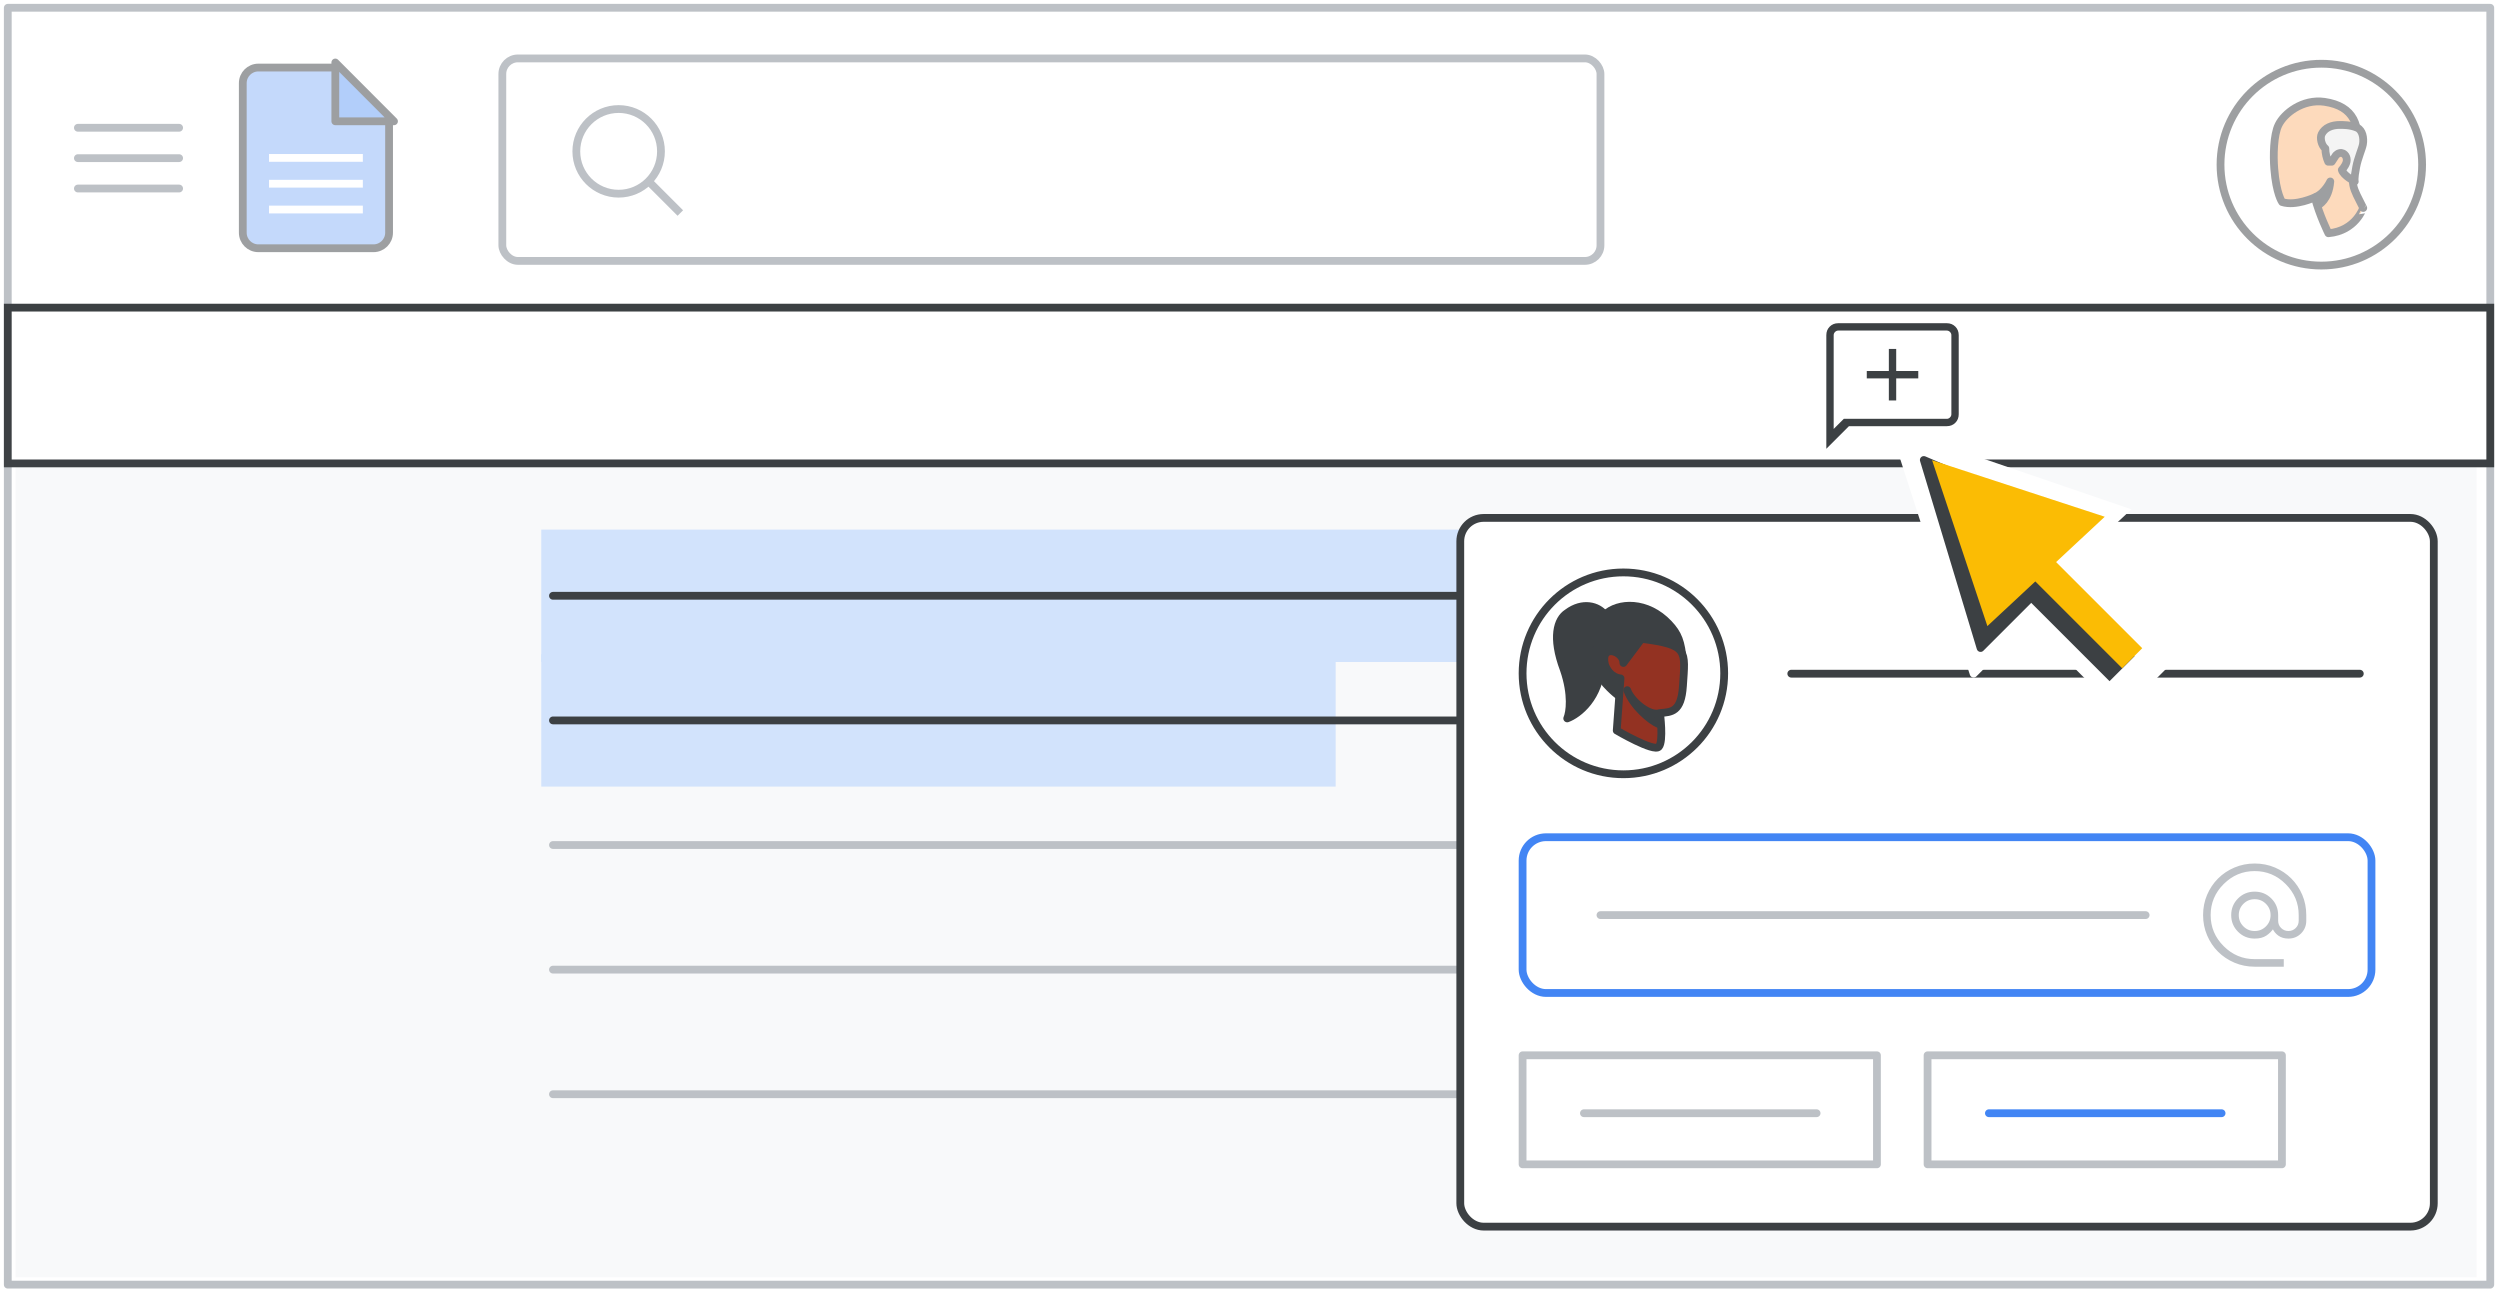 <?xml version="1.0" encoding="UTF-8"?>
<svg width="321px" height="166px" viewBox="0 0 321 166" version="1.1" xmlns="http://www.w3.org/2000/svg" xmlns:xlink="http://www.w3.org/1999/xlink">
    <title>add-comments-replies</title>
    <defs>
        <ellipse id="path-1" cx="12.943" cy="12.958" rx="12.943" ry="12.958"></ellipse>
    </defs>
    <g id="add-comments-replies" stroke="none" stroke-width="1" fill="none" fill-rule="evenodd">
        <rect fill="#FFFFFF" x="0" y="0" width="321" height="166"></rect>
        <rect id="border-and-background" stroke="#BDC1C6" fill="#FFFFFF" stroke-linejoin="round" x="1" y="1" width="318.75" height="163.95"></rect>
        <rect id="Rectangle" fill="#F8F9FA" x="2" y="60" width="316" height="104"></rect>
        <g id="highlighted-text" transform="translate(69.5, 68)" fill="#D2E3FC">
            <rect id="Rectangle" x="0" y="0" width="183" height="17"></rect>
            <rect id="Rectangle" x="0" y="16" width="102" height="17"></rect>
        </g>
        <g id="text-lines" transform="translate(71, 76)" stroke-linecap="round">
            <line x1="3.00035164e-16" y1="0.5" x2="180" y2="0.5" id="Line" stroke="#3C4043"></line>
            <line x1="3.00035164e-16" y1="16.5" x2="180" y2="16.5" id="Line" stroke="#3C4043"></line>
            <line x1="3.00035164e-16" y1="32.5" x2="180" y2="32.5" id="Line" stroke="#BDC1C6"></line>
            <line x1="3.00035164e-16" y1="48.5" x2="180" y2="48.5" id="Line" stroke="#BDC1C6"></line>
            <line x1="3.00035164e-16" y1="64.5" x2="180" y2="64.5" id="Line" stroke="#BDC1C6"></line>
        </g>
        <rect id="Rectangle" stroke="#3C4043" fill="#FFFFFF" transform="translate(160.375, 49.5) scale(1, -1) translate(-160.375, -49.5) " x="1" y="39.5" width="318.75" height="20"></rect>
        <g id="UI/menu-dark-grey" transform="translate(10, 16)" stroke="#BDC1C6" stroke-linecap="round" stroke-linejoin="round">
            <line x1="1.40946282e-16" y1="0.406" x2="13" y2="0.406" id="Line"></line>
            <line x1="1.40946282e-16" y1="4.306" x2="13" y2="4.306" id="Line"></line>
            <line x1="1.40946282e-16" y1="8.206" x2="13" y2="8.206" id="Line"></line>
        </g>
        <g id="search" transform="translate(64, 7)" stroke="#BDC1C6">
            <rect id="Rectangle" x="0.5" y="0.5" width="141" height="26" rx="2"></rect>
            <g id="Group" transform="translate(10, 7)">
                <circle id="Oval" cx="5.435" cy="5.435" r="5.435"></circle>
                <line x1="9.706" y1="9.706" x2="13" y2="13" id="Line-6" stroke-linecap="square"></line>
            </g>
        </g>
        <g id="People/profile3" opacity="0.5" transform="translate(298.057, 21.141) scale(-1, 1) translate(-298.057, -21.141) translate(285.114, 8.183)">
            <g id="Group-22-Copy-2" transform="translate(0, 0)" fill="#FFFFFF" stroke="#3C4043">
                <ellipse id="Oval" cx="12.943" cy="12.958" rx="12.943" ry="12.958"></ellipse>
            </g>
            <g id="Group-13" transform="translate(7.558, 4.837)">
                <path d="M4.474,16.93 C4.474,16.93 5.644,14.58 6.217,12.32 C6.217,12.32 8.672,13.484 10.416,12.924 C10.416,12.924 11.173,11.894 11.425,8.649 C11.563,7.015 11.517,4.285 10.874,3.009 C10.163,1.554 7.8,-0.348 4.978,0.055 C1.147,0.614 0.252,3.166 0.941,6.724 C1.767,10.954 1.331,10.954 0,13.685 C0.023,13.663 0.941,16.617 4.474,16.93" id="Fill-1" fill="#FBB57A"></path>
                <path d="M4.474,16.93 C4.474,16.93 5.644,14.58 6.217,12.32 C6.217,12.32 8.672,13.484 10.416,12.924 C10.416,12.924 11.173,11.894 11.425,8.649 C11.563,7.015 11.517,4.285 10.874,3.009 C10.163,1.554 7.8,-0.348 4.978,0.055 C1.147,0.614 0.252,3.166 0.941,6.724 C1.767,10.954 1.331,10.954 0,13.685 C0.023,13.663 0.941,16.617 4.474,16.93 Z" id="Stroke-3" stroke="#3D4043" stroke-linecap="round" stroke-linejoin="round"></path>
                <path d="M1.091,10.279 C1.091,10.279 2.549,9.534 2.754,8.79 C2.528,8.556 2.117,8.002 2.117,7.534 C2.117,6.875 2.59,6.641 2.795,6.619 C3.247,6.577 3.534,6.96 3.534,6.96 L4.048,7.747 L4.499,7.747 C4.705,7.3 4.869,6.641 4.869,6.045 C5.362,5.662 5.588,4.683 5.341,4.194 C4.931,3.364 4.007,3.023 3.021,3.023 C2.672,3.023 1.645,3.002 0.783,3.385 C0.105,3.683 -0.1,4.704 0.043,5.513 C0.146,6.087 0.7,7.3 0.906,8.428 C1.214,10.002 1.091,10.279 1.091,10.279" id="Fill-5" fill="#EAEAEA"></path>
                <path d="M1.091,10.279 C1.091,10.279 2.549,9.534 2.754,8.79 C2.528,8.556 2.117,8.002 2.117,7.534 C2.117,6.875 2.59,6.641 2.795,6.619 C3.247,6.577 3.534,6.96 3.534,6.96 L4.048,7.747 L4.499,7.747 C4.705,7.3 4.869,6.641 4.869,6.045 C5.362,5.662 5.588,4.683 5.341,4.194 C4.931,3.364 4.007,3.023 3.021,3.023 C2.672,3.023 1.645,3.002 0.783,3.385 C0.105,3.683 -0.1,4.704 0.043,5.513 C0.146,6.087 0.7,7.3 0.906,8.428 C1.214,10.002 1.091,10.279 1.091,10.279 Z" id="Stroke-7" stroke="#3D4043" stroke-linecap="round" stroke-linejoin="round"></path>
                <path d="M5.762,13.302 C5.762,13.302 4.429,12.673 4.233,10.279 C4.233,10.279 4.888,11.706 6.047,12.238 C6.047,12.238 5.981,12.504 5.937,12.722 C5.85,12.964 5.762,13.302 5.762,13.302" id="Fill-9" fill="#3C4043"></path>
                <path d="M5.762,13.302 C5.762,13.302 4.429,12.673 4.233,10.279 C4.233,10.279 4.888,11.706 6.047,12.238 C6.047,12.238 5.981,12.504 5.937,12.722 C5.85,12.964 5.762,13.302 5.762,13.302 Z" id="Stroke-11" stroke="#3C4043" stroke-linecap="round" stroke-linejoin="round"></path>
            </g>
        </g>
        <g id="Logos/docs" opacity="0.5" transform="translate(31.174, 8.674)">
            <g id="Group-42">
                <path d="M2,0 L11.691,0 L11.691,0 L18.783,6.42 L18.783,21.202 C18.783,22.307 17.887,23.202 16.783,23.202 L2,23.202 C0.895,23.202 1.3527075e-16,22.307 0,21.202 L0,2 C-5.7935996e-16,0.895 0.895,2.02906125e-16 2,0 Z" id="Rectangle" stroke="#3C4043" fill="#8AB4F8"></path>
                <line x1="3.867" y1="14.916" x2="14.916" y2="14.916" id="Line-11" stroke="#FFFFFF" stroke-linecap="square"></line>
                <line x1="3.867" y1="11.601" x2="14.916" y2="11.601" id="Line-11" stroke="#FFFFFF" stroke-linecap="square"></line>
                <line x1="3.867" y1="18.23" x2="14.916" y2="18.23" id="Line-11" stroke="#FFFFFF" stroke-linecap="square"></line>
                <path d="M19.425,0.064 L11.874,7.599 L11.874,0.064 L19.425,0.064 Z" id="Path-5" stroke="#3C4043" fill="#669DF6" stroke-linejoin="round" transform="translate(15.295, 3.479) rotate(-90) translate(-15.295, -3.479) "></path>
            </g>
        </g>
        <g id="add_comment_BASELINE_P900" transform="translate(234.5, 41.5)" fill="#3C4043" fill-rule="nonzero">
            <path d="M8.028,9.917 L8.972,9.917 L8.972,7.083 L11.806,7.083 L11.806,6.139 L8.972,6.139 L8.972,3.306 L8.028,3.306 L8.028,6.139 L5.194,6.139 L5.194,7.083 L8.028,7.083 L8.028,9.917 Z M0,16.126 L0,1.535 C0,1.094 0.146,0.728 0.437,0.436 C0.728,0.145 1.094,0 1.535,0 L15.465,0 C15.906,0 16.272,0.145 16.564,0.436 C16.855,0.728 17,1.094 17,1.535 L17,11.688 C17,12.128 16.855,12.494 16.564,12.786 C16.272,13.077 15.906,13.222 15.465,13.222 L2.904,13.222 L0,16.126 Z M2.243,12.278 L15.465,12.278 C15.623,12.278 15.76,12.219 15.878,12.1 C15.996,11.982 16.056,11.845 16.056,11.688 L16.056,1.535 C16.056,1.377 15.996,1.24 15.878,1.122 C15.76,1.004 15.623,0.944 15.465,0.944 L1.535,0.944 C1.377,0.944 1.24,1.004 1.122,1.122 C1.004,1.24 0.944,1.377 0.944,1.535 L0.944,13.576 L2.243,12.278 Z M0.944,12.278 L0.944,1.535 C0.944,1.362 0.944,1.22 0.944,1.11 C0.944,1 0.944,0.944 0.944,0.944 C0.944,0.944 0.944,1 0.944,1.11 C0.944,1.22 0.944,1.362 0.944,1.535 L0.944,11.688 C0.944,11.861 0.944,12.002 0.944,12.113 C0.944,12.223 0.944,12.278 0.944,12.278 Z" id="Shape"></path>
        </g>
        <g id="popup" transform="translate(187, 66)">
            <rect id="Rectangle" stroke="#3C4043" fill="#FFFFFF" x="0.5" y="0.5" width="125" height="91" rx="3"></rect>
            <g id="Group-2" transform="translate(8, 41)">
                <rect id="Rectangle" stroke="#4285F4" fill="#FFFFFF" x="0.5" y="0.5" width="109" height="20" rx="3"></rect>
                <line x1="10.5" y1="10.5" x2="80.5" y2="10.5" id="Line-2" stroke="#BDC1C6" stroke-linecap="round"></line>
                <g id="alternate_email_BASELINE_P900" transform="translate(88, 4)" fill="#BDC1C6" fill-rule="nonzero" stroke="#BDC1C6" stroke-width="0.25">
                    <path d="M6.5,13 C5.597,13 4.749,12.831 3.954,12.494 C3.16,12.157 2.471,11.697 1.887,11.114 C1.303,10.53 0.843,9.84 0.506,9.046 C0.169,8.251 0,7.403 0,6.5 C0,5.585 0.169,4.733 0.506,3.945 C0.843,3.157 1.303,2.47 1.887,1.886 C2.471,1.303 3.16,0.843 3.954,0.506 C4.749,0.169 5.597,0 6.5,0 C7.415,0 8.267,0.169 9.055,0.506 C9.843,0.843 10.53,1.303 11.114,1.886 C11.697,2.47 12.157,3.157 12.494,3.945 C12.831,4.733 13,5.585 13,6.5 L13,7.222 C13,7.824 12.792,8.336 12.377,8.757 C11.962,9.178 11.447,9.389 10.833,9.389 C10.352,9.389 9.945,9.271 9.614,9.036 C9.283,8.802 9.034,8.486 8.865,8.089 C8.6,8.474 8.287,8.787 7.926,9.028 C7.565,9.269 7.09,9.389 6.5,9.389 C5.694,9.389 5.011,9.109 4.451,8.549 C3.891,7.989 3.611,7.306 3.611,6.5 C3.611,5.694 3.891,5.01 4.451,4.45 C5.011,3.891 5.694,3.611 6.5,3.611 C7.306,3.611 7.99,3.891 8.55,4.45 C9.109,5.01 9.389,5.694 9.389,6.5 L9.389,7.222 C9.389,7.631 9.53,7.975 9.813,8.251 C10.096,8.528 10.436,8.667 10.833,8.667 C11.231,8.667 11.571,8.528 11.854,8.251 C12.136,7.975 12.278,7.631 12.278,7.222 L12.278,6.5 C12.278,4.923 11.709,3.566 10.571,2.428 C9.434,1.291 8.077,0.722 6.5,0.722 C4.923,0.722 3.566,1.291 2.428,2.428 C1.291,3.566 0.722,4.923 0.722,6.5 C0.722,8.077 1.291,9.434 2.428,10.571 C3.566,11.709 4.923,12.278 6.5,12.278 L10.111,12.278 L10.111,13 L6.5,13 Z M6.5,8.667 C7.102,8.667 7.613,8.456 8.035,8.035 C8.456,7.613 8.667,7.102 8.667,6.5 C8.667,5.898 8.456,5.387 8.035,4.965 C7.613,4.544 7.102,4.333 6.5,4.333 C5.898,4.333 5.387,4.544 4.965,4.965 C4.544,5.387 4.333,5.898 4.333,6.5 C4.333,7.102 4.544,7.613 4.965,8.035 C5.387,8.456 5.898,8.667 6.5,8.667 Z" id="Shape"></path>
                </g>
            </g>
            <g id="People/profile17" transform="translate(8.5, 7.5)">
                <mask id="mask-2" fill="white">
                    <use xlink:href="#path-1"></use>
                </mask>
                <use id="Oval" stroke="#3C4043" fill="#FFFFFF" xlink:href="#path-1"></use>
                <g id="Group" mask="url(#mask-2)">
                    <g transform="translate(12.462, 13.285) scale(-1, 1) rotate(-2) translate(-12.462, -13.285) translate(4.233, 4.233)" id="Path">
                        <path d="M15.243,1.214 C16.477,2.067 17.13,4.393 15.428,8.482 C14.188,11.701 14.469,13.997 14.765,14.743 C13.386,14.183 10.626,11.946 10.626,7.47 L9.202,4.775 C9.887,4.565 9.695,2.125 10.46,1.214 C11.311,0.199 13.287,-0.362 15.243,1.214 Z" stroke="#3C4043" stroke-width="1" fill="#3C4043" fill-rule="nonzero" stroke-linecap="round" stroke-linejoin="round"></path>
                        <path d="M8.425,11.488 C8.425,11.488 15.573,6.505 10.408,1.271 C8.731,-0.431 5.022,-0.686 2.163,2.147 C0.927,3.371 0.471,4.381 0.189,6.895" stroke="none" fill="#3C4043" fill-rule="nonzero"></path>
                        <path d="M8.425,11.488 C8.425,11.488 15.573,6.505 10.408,1.271 C8.731,-0.431 5.022,-0.686 2.163,2.147 C0.927,3.371 0.471,4.381 0.189,6.895" stroke="#3C4043" stroke-width="1" fill="none" stroke-linecap="round" stroke-linejoin="round"></path>
                        <path d="M8.103,9.367 L8.358,16.075 C8.358,16.075 3.496,18.705 2.886,17.977 C2.277,17.25 2.886,13.643 2.886,13.643 C1.436,13.452 0.159,13.452 0.06,10.047 C-0.073,5.468 -0.491,4.764 5.591,4.198 L7.806,7.38 C7.806,5.878 10.894,4.937 10.169,7.662 C9.474,9.38 8.103,9.367 8.103,9.367 Z" stroke="#3C4043" stroke-width="1" fill="#933222" fill-rule="nonzero" stroke-linecap="round" stroke-linejoin="round"></path>
                        <path d="M2.96,15.08 C4.032,14.698 6.368,12.876 7.193,10.848 C6.703,12.154 4.459,13.951 3.152,13.708" stroke="none" fill="#3C4043" fill-rule="nonzero"></path>
                        <path d="M2.96,15.08 C4.032,14.698 6.368,12.876 7.193,10.848 C6.703,12.154 4.459,13.951 3.152,13.708" stroke="#3C4043" stroke-width="1" fill="none" stroke-linecap="round" stroke-linejoin="round"></path>
                    </g>
                </g>
            </g>
            <line x1="43" y1="20.5" x2="116" y2="20.5" id="Line-2" stroke="#3C4043" stroke-linecap="round"></line>
            <g id="UI/button-white" transform="translate(60.5, 69.5)">
                <rect id="Rectangle" stroke="#BDC1C6" fill="#FFFFFF" fill-rule="nonzero" stroke-linejoin="round" x="0" y="0" width="45.5" height="14"></rect>
                <line x1="7.875" y1="7.438" x2="37.752" y2="7.438" id="Line" stroke="#4285F4" stroke-linecap="round"></line>
            </g>
            <g id="UI/button-white" transform="translate(8.5, 69.5)" stroke="#BDC1C6">
                <rect id="Rectangle" fill="#FFFFFF" fill-rule="nonzero" stroke-linejoin="round" x="0" y="0" width="45.5" height="14"></rect>
                <line x1="7.875" y1="7.438" x2="37.752" y2="7.438" id="Line" stroke-linecap="round"></line>
            </g>
        </g>
        <g id="UI/arrow" transform="translate(232.795, 45.2)" fill-rule="nonzero">
            <g id="Group" fill="#FFFFFF" transform="translate(26.684, 26.684) rotate(-45) translate(-26.684, -26.684) translate(12.063, 3.569)">
                <g id="Group-3">
                    <polygon id="Triangle" stroke="#FFFFFF" stroke-linejoin="round" points="14.921 0 24.6 25.353 18.551 19.86 14.518 29.156 0 29.156"></polygon>
                    <polygon id="Triangle" points="15.531 0.589 29.243 28.567 3.732 27.608"></polygon>
                </g>
                <g id="Group-2" transform="translate(9.664, 25.043)">
                    <polygon id="Rectangle" points="2.78747087e-11 2.143 5.043 2.036 5.661 21.188 -1.76983774e-12 21.188"></polygon>
                    <rect id="Rectangle" x="5.46" y="0" width="4.529" height="21.156"></rect>
                </g>
            </g>
            <g id="Group-5-2" transform="translate(5.794, 5.889)">
                <g id="Group" transform="translate(21.263, 21.263) rotate(-45) translate(-21.263, -21.263) translate(9.666, 2.789)">
                    <polygon id="Triangle" stroke="#3C4043" fill="#3C4043" stroke-linejoin="round" points="11.919 0 19.65 19.328 14.818 15.14 11.597 22.227 0 22.227"></polygon>
                    <g id="Group-2" transform="translate(8.697, 19.896)">
                        <polygon id="Rectangle" fill="#3C4043" points="2.24316445e-11 1.724 4.058 1.639 4.556 17.051 -1.42424344e-12 17.051"></polygon>
                        <rect id="Rectangle" fill="#FBBC04" x="2.32" y="1.03581341e-13" width="3.644" height="17.025"></rect>
                    </g>
                    <polygon id="Triangle" fill="#FBBC04" points="12.649 0.774 23.193 21.582 2.61 20.853"></polygon>
                </g>
            </g>
        </g>
    </g>
</svg>
